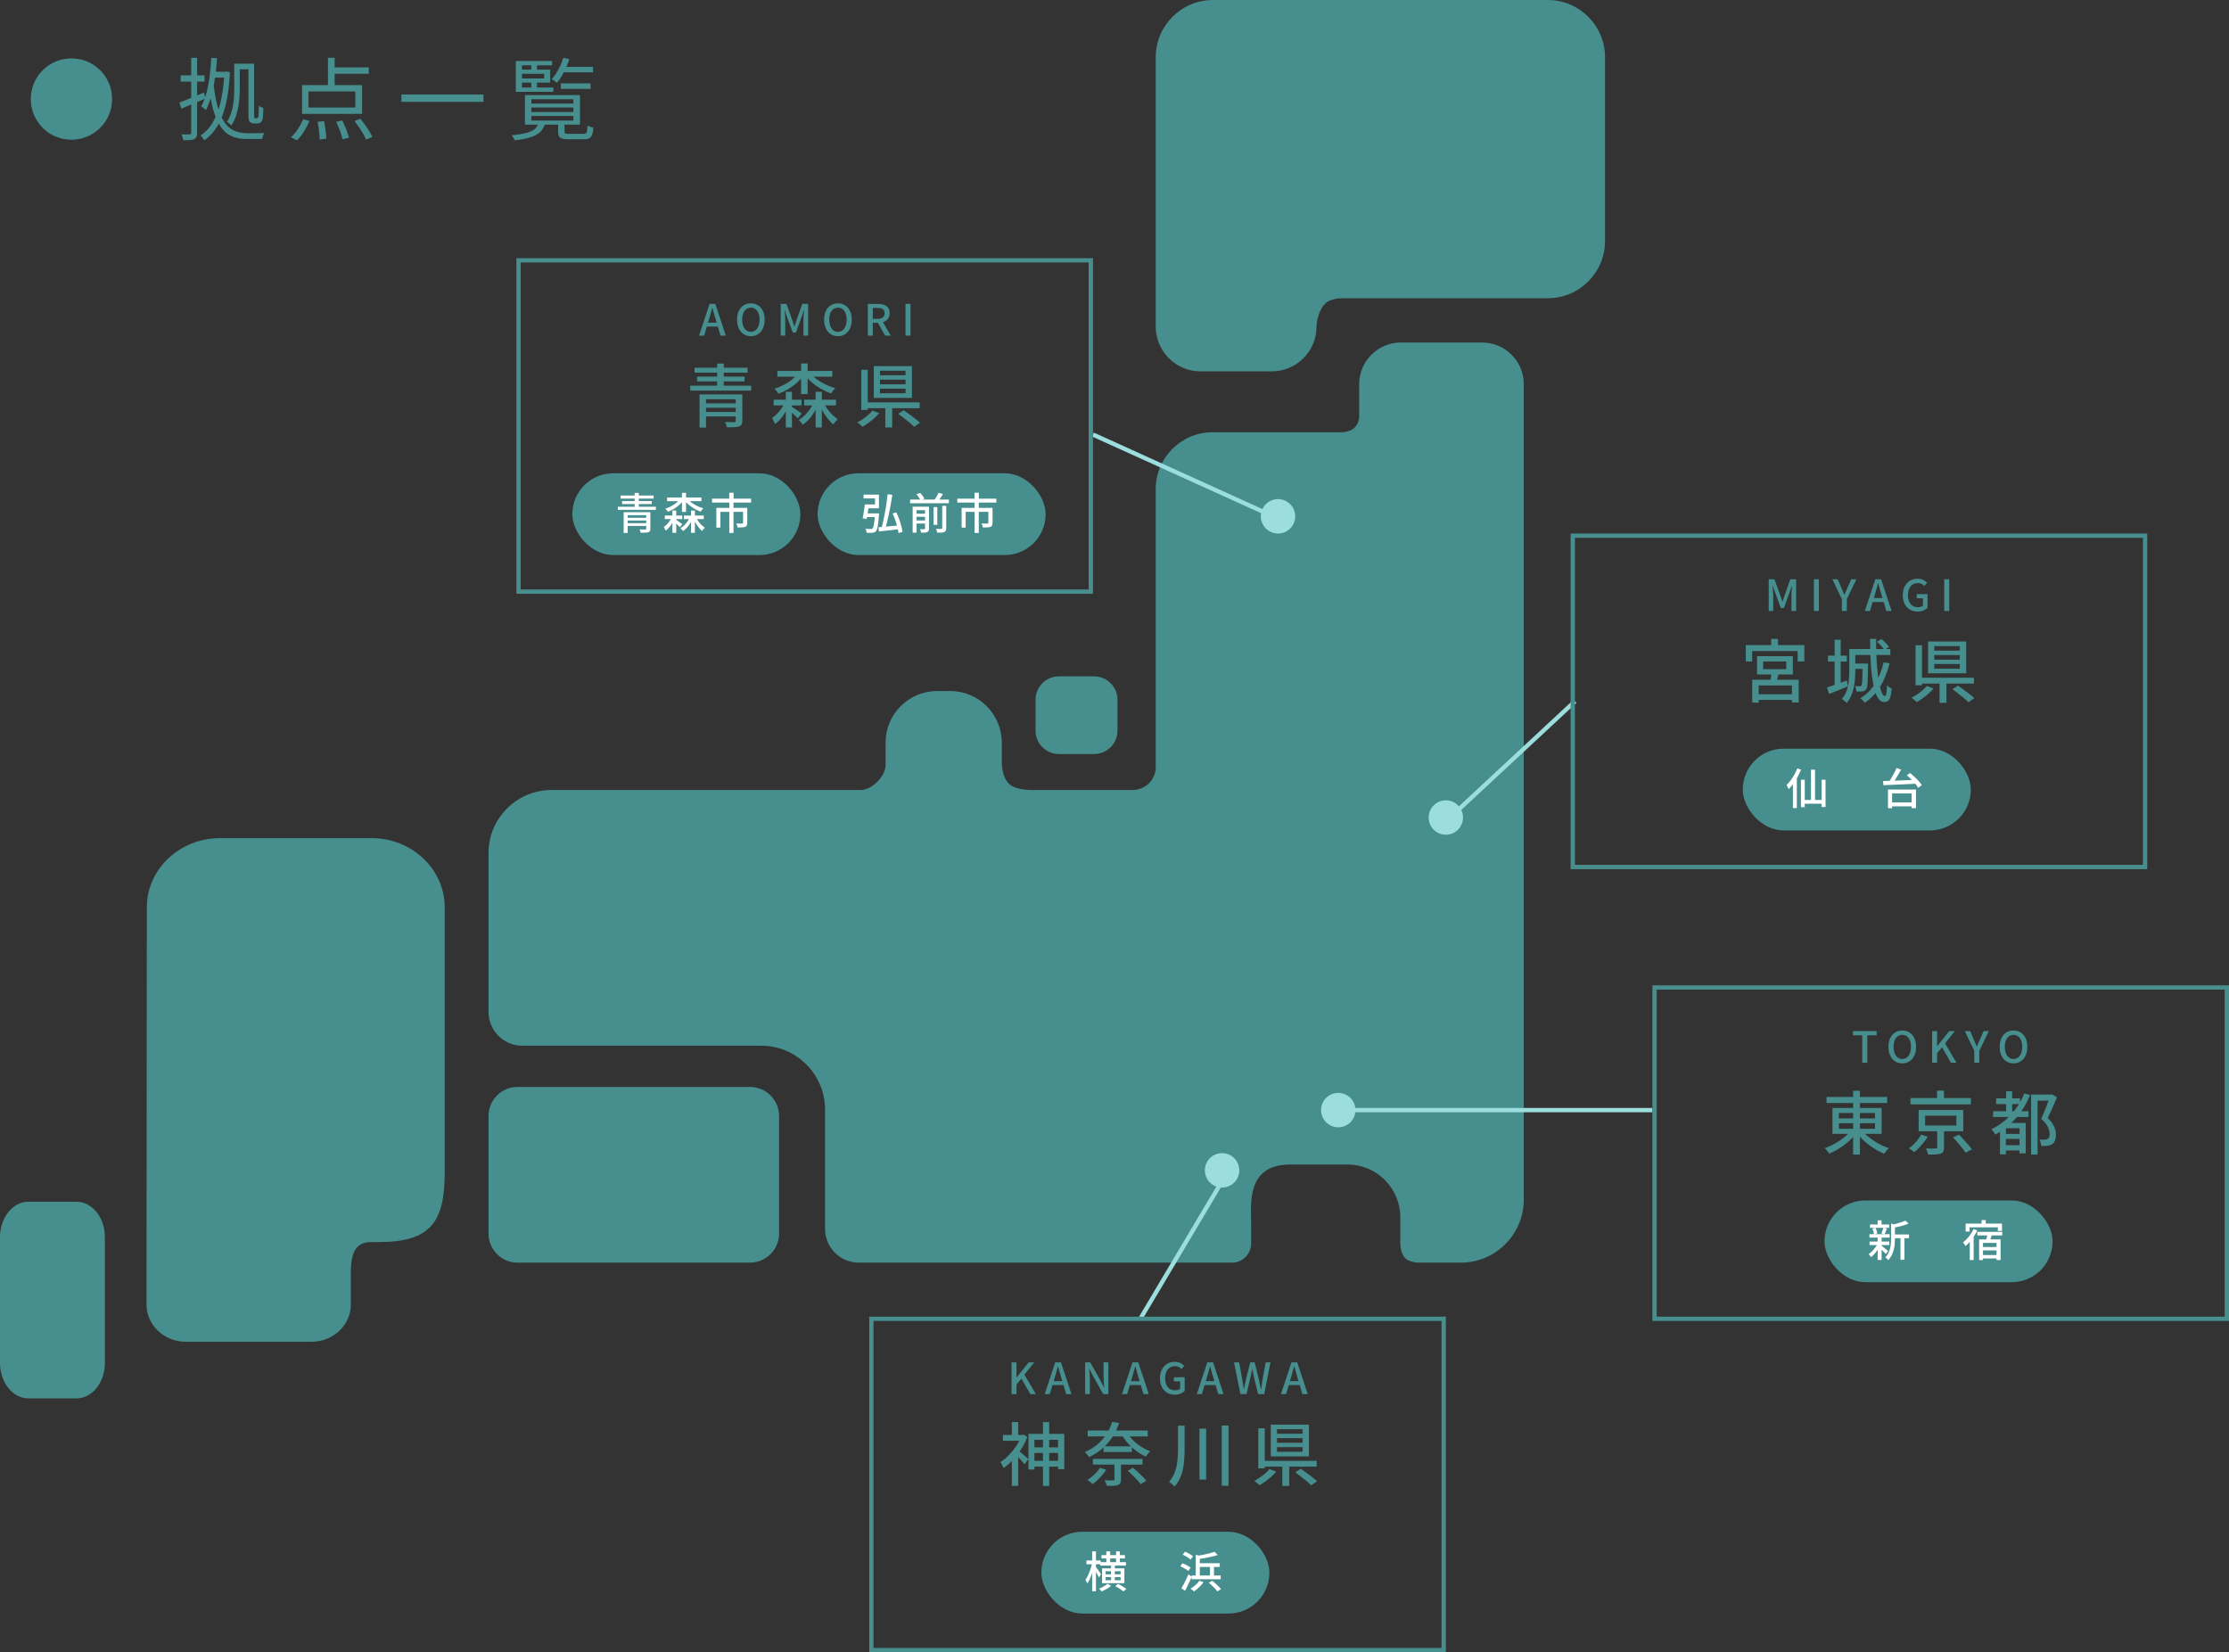 <svg width="518" height="384" viewBox="0 0 518 384" fill="none" xmlns="http://www.w3.org/2000/svg">
<rect x="0" y="0" width="518" height="384" fill="#333333" stroke="none"/>
<path d="M359.733 0H281.848C274.551 0 268.58 5.981 268.58 13.289V75.915C268.58 81.633 273.252 86.31 278.959 86.31H295.571C301.281 86.31 305.95 81.63 305.95 75.915C305.95 75.585 305.974 75.261 306.027 74.937C306.182 73.942 306.635 71.953 307.866 70.649C309.265 69.171 312.292 69.31 312.292 69.31H359.733C367.029 69.31 373 63.329 373 56.02V13.289C373 5.981 367.029 0 359.733 0Z" fill="#478E8E"/>
<path d="M17.784 279.29H6.594C2.968 279.29 0 282.99 0 287.511V316.782C0 321.303 2.968 325.003 6.594 325.003H17.782C21.408 325.003 24.376 321.303 24.376 316.782V287.511C24.376 282.99 21.408 279.29 17.782 279.29H17.784Z" fill="#478E8E"/>
<path d="M120.28 252.612H174.292C178.018 252.612 181.045 255.64 181.045 259.375V286.693C181.045 290.425 178.021 293.456 174.292 293.456H120.28C116.554 293.456 113.527 290.428 113.527 286.693V259.375C113.527 255.643 116.554 252.612 120.28 252.612Z" fill="#478E8E"/>
<path d="M344.466 79.606H325.518C320.208 79.606 315.862 83.956 315.862 89.277V96.609C315.862 96.609 315.971 98.213 314.807 99.379C313.643 100.544 311.498 100.459 311.498 100.459H281.742C274.501 100.459 268.577 106.393 268.577 113.645V178.181C268.577 178.181 268.797 180.253 267.011 182.042C265.227 183.829 262.761 183.608 262.761 183.608H240.587C240.587 183.608 236.164 183.844 234.474 182.154C232.65 180.326 232.805 176.862 232.805 176.862V172.58C232.805 165.992 227.425 160.603 220.848 160.603H217.754C211.177 160.603 205.797 165.992 205.797 172.58V177.819C205.797 177.819 205.911 179.661 203.884 181.692C201.853 183.726 200.002 183.608 200.002 183.608H128.138C120.101 183.608 113.527 190.192 113.527 198.242V235.164C113.527 239.511 117.045 243.034 121.385 243.034H176.942C185.076 243.034 191.732 249.701 191.732 257.848V285.583C191.732 289.93 195.25 293.453 199.59 293.453H286.308C288.765 293.453 290.755 291.458 290.755 289V284.453C290.755 279.932 289.517 270.646 299.82 270.646H313.185C319.914 270.646 325.421 276.161 325.421 282.902V288.75C325.421 288.75 325.351 291.208 326.503 292.364C327.655 293.521 329.838 293.45 329.838 293.45H339.503C347.54 293.45 354.114 286.866 354.114 278.816V89.274C354.114 83.956 349.771 79.603 344.458 79.603L344.466 79.606Z" fill="#478E8E"/>
<path d="M254.257 157.189H246.091C243.085 157.189 240.648 159.629 240.648 162.64V169.795C240.648 172.806 243.085 175.246 246.091 175.246H254.257C257.263 175.246 259.699 172.806 259.699 169.795V162.64C259.699 159.629 257.263 157.189 254.257 157.189Z" fill="#478E8E"/>
<path d="M86.398 194.796H51.064C41.746 194.796 34.123 202.022 34.123 210.855L34.044 303.205C34.044 307.952 38.143 311.837 43.154 311.837H72.419C77.43 311.837 81.529 307.952 81.529 303.205V295.843C81.529 289.736 83.524 288.665 86.583 288.665H88.079C100.083 288.665 103.345 283.955 103.345 272.606V210.852C103.345 202.019 95.722 194.793 86.404 194.793L86.398 194.796Z" fill="#478E8E"/>
<path d="M254 101L297 120.5M366 163L337.5 189.5M265 306.5L275.25 289.25L285.5 272" stroke="#9CDDDD"/>
<path d="M384 258L314 258" stroke="#9CDDDD"/>
<rect x="365.5" y="124.5" width="133" height="77" stroke="#478E8E"/>
<path d="M409.744 153.728V155.52H415.12V153.728H409.744ZM408.32 152.496H416.64V156.752H408.32V152.496ZM411.648 156.048L413.408 156.352C413.28 156.811 413.157 157.275 413.04 157.744C412.933 158.213 412.827 158.608 412.72 158.928L411.408 158.624C411.461 158.251 411.509 157.824 411.552 157.344C411.605 156.864 411.637 156.432 411.648 156.048ZM407.2 157.984H418V163.264H416.432V159.312H408.704V163.296H407.2V157.984ZM407.872 161.36H417.184V162.672H407.872V161.36ZM411.6 148.48H413.2V150.72H411.6V148.48ZM405.712 149.936H419.312V153.728H417.76V151.312H407.184V153.728H405.712V149.936ZM424.8 152.368H429.184V153.76H424.8V152.368ZM426.352 148.688H427.76V159.424H426.352V148.688ZM424.576 159.776C425.152 159.595 425.851 159.355 426.672 159.056C427.493 158.757 428.331 158.459 429.184 158.16L429.456 159.504C428.699 159.824 427.936 160.139 427.168 160.448C426.4 160.747 425.696 161.024 425.056 161.28L424.576 159.776ZM430.352 150.848H439.296V152.224H430.352V150.848ZM430.592 154.208H433.408V155.456H430.592V154.208ZM429.76 150.848H431.152V155.984C431.152 156.56 431.125 157.179 431.072 157.84C431.029 158.491 430.939 159.152 430.8 159.824C430.661 160.485 430.453 161.125 430.176 161.744C429.909 162.352 429.563 162.901 429.136 163.392C429.061 163.296 428.955 163.184 428.816 163.056C428.688 162.939 428.549 162.821 428.4 162.704C428.251 162.597 428.123 162.517 428.016 162.464C428.549 161.856 428.939 161.184 429.184 160.448C429.429 159.701 429.584 158.944 429.648 158.176C429.723 157.397 429.76 156.667 429.76 155.984V150.848ZM432.864 154.208H434.128C434.128 154.208 434.128 154.277 434.128 154.416C434.128 154.544 434.123 154.656 434.112 154.752C434.101 155.957 434.08 156.933 434.048 157.68C434.027 158.427 433.989 158.997 433.936 159.392C433.883 159.776 433.803 160.037 433.696 160.176C433.579 160.336 433.456 160.453 433.328 160.528C433.2 160.592 433.04 160.64 432.848 160.672C432.688 160.693 432.48 160.709 432.224 160.72C431.968 160.72 431.701 160.715 431.424 160.704C431.413 160.501 431.376 160.283 431.312 160.048C431.259 159.803 431.184 159.6 431.088 159.44C431.333 159.461 431.552 159.477 431.744 159.488C431.947 159.488 432.096 159.488 432.192 159.488C432.373 159.488 432.507 159.429 432.592 159.312C432.645 159.227 432.688 159.024 432.72 158.704C432.763 158.373 432.795 157.867 432.816 157.184C432.837 156.501 432.853 155.584 432.864 154.432V154.208ZM434.576 148.48H436.016C435.995 149.653 436 150.8 436.032 151.92C436.075 153.029 436.139 154.08 436.224 155.072C436.309 156.053 436.411 156.955 436.528 157.776C436.656 158.587 436.795 159.291 436.944 159.888C437.104 160.485 437.275 160.949 437.456 161.28C437.648 161.6 437.84 161.76 438.032 161.76C438.181 161.76 438.293 161.557 438.368 161.152C438.443 160.747 438.491 160.101 438.512 159.216C438.651 159.376 438.821 159.531 439.024 159.68C439.237 159.829 439.429 159.941 439.6 160.016C439.547 160.827 439.451 161.461 439.312 161.92C439.184 162.379 439.003 162.699 438.768 162.88C438.533 163.072 438.229 163.168 437.856 163.168C437.429 163.168 437.051 162.981 436.72 162.608C436.389 162.235 436.101 161.712 435.856 161.04C435.621 160.357 435.424 159.557 435.264 158.64C435.104 157.723 434.971 156.715 434.864 155.616C434.768 154.517 434.699 153.365 434.656 152.16C434.613 150.955 434.587 149.728 434.576 148.48ZM436.192 149.152L437.232 148.512C437.552 148.779 437.883 149.088 438.224 149.44C438.565 149.781 438.821 150.085 438.992 150.352L437.888 151.056C437.739 150.779 437.499 150.464 437.168 150.112C436.837 149.749 436.512 149.429 436.192 149.152ZM437.744 153.936L439.12 154.176C438.608 156.245 437.877 158.048 436.928 159.584C435.989 161.109 434.805 162.357 433.376 163.328C433.301 163.232 433.2 163.12 433.072 162.992C432.944 162.864 432.811 162.731 432.672 162.592C432.544 162.464 432.421 162.363 432.304 162.288C433.723 161.445 434.875 160.315 435.76 158.896C436.645 157.467 437.307 155.813 437.744 153.936ZM449.504 152.24V153.312H455.44V152.24H449.504ZM449.504 154.32V155.408H455.44V154.32H449.504ZM449.504 150.16V151.216H455.44V150.16H449.504ZM448.064 149.088H456.928V156.48H448.064V149.088ZM453.744 160.176L455.024 159.344C455.44 159.632 455.883 159.952 456.352 160.304C456.832 160.645 457.291 160.987 457.728 161.328C458.165 161.669 458.528 161.979 458.816 162.256L457.44 163.2C457.184 162.933 456.843 162.619 456.416 162.256C456 161.904 455.552 161.547 455.072 161.184C454.603 160.811 454.16 160.475 453.744 160.176ZM450.736 158.096H452.336V163.344H450.736V158.096ZM446.032 157.52H458.72V158.864H446.032V157.52ZM445.152 149.952H446.656V159.264H445.152V149.952ZM447.744 159.424L449.328 160.016C448.997 160.411 448.613 160.805 448.176 161.2C447.739 161.584 447.285 161.947 446.816 162.288C446.347 162.629 445.888 162.928 445.44 163.184C445.344 163.077 445.221 162.96 445.072 162.832C444.933 162.715 444.784 162.592 444.624 162.464C444.475 162.347 444.341 162.251 444.224 162.176C444.661 161.941 445.104 161.675 445.552 161.376C446 161.067 446.416 160.747 446.8 160.416C447.195 160.075 447.509 159.744 447.744 159.424Z" fill="#478E8E"/>
<path d="M411.034 142V134.63H412.374L413.714 138.36C413.801 138.6 413.884 138.847 413.964 139.1C414.044 139.347 414.124 139.593 414.204 139.84H414.254C414.341 139.593 414.421 139.347 414.494 139.1C414.574 138.847 414.654 138.6 414.734 138.36L416.054 134.63H417.404V142H416.324V138.36C416.324 138.14 416.331 137.897 416.344 137.63C416.364 137.363 416.384 137.093 416.404 136.82C416.431 136.547 416.458 136.3 416.484 136.08H416.434L415.844 137.78L414.564 141.29H413.844L412.554 137.78L411.964 136.08H411.924C411.951 136.3 411.974 136.547 411.994 136.82C412.021 137.093 412.041 137.363 412.054 137.63C412.074 137.897 412.084 138.14 412.084 138.36V142H411.034ZM421.535 142V134.63H422.695V142H421.535ZM428.031 142V139.22L425.821 134.63H427.061L427.911 136.59C428.025 136.863 428.135 137.133 428.241 137.4C428.355 137.66 428.475 137.93 428.601 138.21H428.641C428.761 137.93 428.878 137.66 428.991 137.4C429.111 137.133 429.228 136.863 429.341 136.59L430.201 134.63H431.411L429.191 139.22V142H428.031ZM433.373 142L435.813 134.63H437.153L439.593 142H438.363L437.173 138C437.053 137.6 436.937 137.197 436.823 136.79C436.71 136.377 436.597 135.963 436.483 135.55H436.443C436.337 135.97 436.223 136.383 436.103 136.79C435.99 137.197 435.873 137.6 435.753 138L434.563 142H433.373ZM434.753 139.91V138.99H438.193V139.91H434.753ZM445.618 142.14C444.965 142.14 444.378 141.99 443.858 141.69C443.345 141.39 442.938 140.957 442.638 140.39C442.345 139.823 442.198 139.137 442.198 138.33C442.198 137.73 442.285 137.193 442.458 136.72C442.638 136.247 442.881 135.847 443.188 135.52C443.501 135.187 443.865 134.933 444.278 134.76C444.698 134.587 445.155 134.5 445.648 134.5C446.168 134.5 446.605 134.597 446.958 134.79C447.318 134.983 447.608 135.197 447.828 135.43L447.208 136.17C447.021 135.99 446.808 135.837 446.568 135.71C446.328 135.577 446.031 135.51 445.678 135.51C445.225 135.51 444.825 135.623 444.478 135.85C444.138 136.077 443.871 136.397 443.678 136.81C443.491 137.223 443.398 137.72 443.398 138.3C443.398 138.88 443.488 139.383 443.668 139.81C443.848 140.23 444.111 140.553 444.458 140.78C444.805 141.007 445.231 141.12 445.738 141.12C445.965 141.12 446.178 141.09 446.378 141.03C446.585 140.963 446.751 140.873 446.878 140.76V139.04H445.428V138.08H447.938V141.27C447.691 141.517 447.368 141.723 446.968 141.89C446.568 142.057 446.118 142.14 445.618 142.14ZM451.82 142V134.63H452.98V142H451.82Z" fill="#478E8E"/>
<rect x="405" y="174" width="53" height="19" rx="9.5" fill="#478E8E"/>
<path d="M420.86 178.88H421.8V186.53H420.86V178.88ZM418.52 181.22H419.41V187.6H418.52V181.22ZM423.32 181.22H424.24V187.56H423.32V181.22ZM419.01 185.91H423.81V186.8H419.01V185.91ZM417.67 178.58L418.55 178.87C418.323 179.43 418.057 179.99 417.75 180.55C417.45 181.103 417.123 181.627 416.77 182.12C416.417 182.607 416.05 183.037 415.67 183.41C415.643 183.33 415.6 183.23 415.54 183.11C415.48 182.99 415.417 182.87 415.35 182.75C415.283 182.63 415.22 182.53 415.16 182.45C415.493 182.137 415.813 181.777 416.12 181.37C416.433 180.957 416.723 180.513 416.99 180.04C417.257 179.56 417.483 179.073 417.67 178.58ZM416.66 181.24L417.56 180.35L417.57 180.36V187.81H416.66V181.24ZM439.18 186.5H444.75V187.41H439.18V186.5ZM438.75 183.5H445.26V187.82H444.25V184.4H439.71V187.84H438.75V183.5ZM440.73 178.5L441.8 178.86C441.593 179.26 441.363 179.67 441.11 180.09C440.863 180.51 440.617 180.91 440.37 181.29C440.123 181.67 439.887 182.007 439.66 182.3L438.82 181.95C439.04 181.65 439.267 181.303 439.5 180.91C439.74 180.51 439.967 180.1 440.18 179.68C440.4 179.26 440.583 178.867 440.73 178.5ZM443.14 180.19L443.88 179.64C444.22 179.913 444.563 180.217 444.91 180.55C445.263 180.877 445.59 181.207 445.89 181.54C446.19 181.873 446.427 182.183 446.6 182.47L445.78 183.1C445.62 182.82 445.397 182.51 445.11 182.17C444.823 181.823 444.507 181.48 444.16 181.14C443.82 180.793 443.48 180.477 443.14 180.19ZM437.61 181.52C438.103 181.507 438.657 181.49 439.27 181.47C439.883 181.45 440.533 181.427 441.22 181.4C441.913 181.373 442.617 181.347 443.33 181.32C444.05 181.287 444.76 181.253 445.46 181.22L445.42 182.13C444.72 182.17 444.013 182.207 443.3 182.24C442.593 182.273 441.9 182.307 441.22 182.34C440.547 182.367 439.907 182.393 439.3 182.42C438.7 182.44 438.16 182.46 437.68 182.48L437.61 181.52Z" fill="white"/>
<rect x="384.5" y="229.5" width="133" height="77" stroke="#478E8E"/>
<path d="M424.472 254.936H438.568V256.344H424.472V254.936ZM430.648 253.496H432.232V268.344H430.648V253.496ZM430.232 262.648L431.512 263.192C431.139 263.715 430.707 264.221 430.216 264.712C429.725 265.192 429.197 265.645 428.632 266.072C428.067 266.499 427.485 266.883 426.888 267.224C426.291 267.576 425.693 267.875 425.096 268.12C425.021 267.992 424.92 267.848 424.792 267.688C424.675 267.539 424.547 267.384 424.408 267.224C424.28 267.075 424.163 266.952 424.056 266.856C424.632 266.653 425.213 266.403 425.8 266.104C426.397 265.805 426.973 265.469 427.528 265.096C428.083 264.723 428.589 264.328 429.048 263.912C429.507 263.496 429.901 263.075 430.232 262.648ZM432.68 262.696C433.021 263.123 433.427 263.539 433.896 263.944C434.376 264.349 434.893 264.739 435.448 265.112C436.003 265.485 436.579 265.821 437.176 266.12C437.773 266.408 438.371 266.648 438.968 266.84C438.851 266.947 438.723 267.075 438.584 267.224C438.445 267.384 438.312 267.544 438.184 267.704C438.067 267.864 437.965 268.013 437.88 268.152C437.293 267.907 436.696 267.608 436.088 267.256C435.491 266.915 434.904 266.531 434.328 266.104C433.763 265.667 433.235 265.208 432.744 264.728C432.264 264.237 431.832 263.741 431.448 263.24L432.68 262.696ZM427.336 261.048V262.344H435.736V261.048H427.336ZM427.336 258.664V259.944H435.736V258.664H427.336ZM425.848 257.512H437.272V263.512H425.848V257.512ZM443.976 255.208H458.024V256.664H443.976V255.208ZM450.152 253.48H451.768V255.944H450.152V253.48ZM447.384 259.288V261.576H454.648V259.288H447.384ZM445.88 257.976H456.248V262.904H445.88V257.976ZM453.864 264.36L455.24 263.688C455.592 264.04 455.955 264.424 456.328 264.84C456.712 265.245 457.075 265.651 457.416 266.056C457.757 266.451 458.035 266.808 458.248 267.128L456.76 267.896C456.579 267.576 456.323 267.213 455.992 266.808C455.672 266.392 455.325 265.971 454.952 265.544C454.579 265.107 454.216 264.712 453.864 264.36ZM450.184 262.344H451.768V266.68C451.768 267.085 451.715 267.4 451.608 267.624C451.501 267.848 451.288 268.013 450.968 268.12C450.659 268.227 450.264 268.291 449.784 268.312C449.315 268.333 448.739 268.344 448.056 268.344C448.024 268.131 447.96 267.891 447.864 267.624C447.768 267.357 447.667 267.117 447.56 266.904C447.891 266.915 448.211 266.925 448.52 266.936C448.829 266.936 449.101 266.936 449.336 266.936C449.571 266.925 449.731 266.92 449.816 266.92C449.965 266.92 450.061 266.904 450.104 266.872C450.157 266.829 450.184 266.755 450.184 266.648V262.344ZM446.456 263.688L447.992 264.184C447.736 264.6 447.432 265.032 447.08 265.48C446.739 265.917 446.376 266.333 445.992 266.728C445.608 267.112 445.224 267.459 444.84 267.768C444.68 267.619 444.477 267.459 444.232 267.288C443.997 267.117 443.789 266.979 443.608 266.872C443.992 266.605 444.365 266.296 444.728 265.944C445.091 265.581 445.421 265.203 445.72 264.808C446.019 264.413 446.264 264.04 446.456 263.688ZM463.88 255.272H469.448V256.6H463.88V255.272ZM465.672 266.152H469.96V267.384H465.672V266.152ZM465.672 263.528H469.992V264.696H465.672V263.528ZM463.176 258.264H471.4V259.592H463.176V258.264ZM466.2 253.624H467.608V259.112H466.2V253.624ZM470.424 254.12L471.784 254.504C470.931 256.552 469.816 258.355 468.44 259.912C467.064 261.459 465.48 262.717 463.688 263.688C463.645 263.581 463.565 263.448 463.448 263.288C463.341 263.128 463.229 262.973 463.112 262.824C462.995 262.664 462.888 262.536 462.792 262.44C464.531 261.597 466.051 260.467 467.352 259.048C468.653 257.629 469.677 255.987 470.424 254.12ZM466.152 260.984H469.928V262.216H466.152V268.28H464.776V261.864L465.608 260.984H466.152ZM469.32 260.984H470.76V268.056H469.32V260.984ZM472.008 254.392H476.76V255.816H473.512V268.344H472.008V254.392ZM476.408 254.392H476.696L476.92 254.344L478.024 255.032C477.715 255.789 477.368 256.6 476.984 257.464C476.6 258.317 476.227 259.107 475.864 259.832C476.387 260.323 476.781 260.792 477.048 261.24C477.325 261.677 477.517 262.099 477.624 262.504C477.731 262.909 477.784 263.299 477.784 263.672C477.784 264.205 477.715 264.664 477.576 265.048C477.448 265.421 477.229 265.709 476.92 265.912C476.632 266.104 476.264 266.232 475.816 266.296C475.624 266.317 475.395 266.328 475.128 266.328C474.872 266.328 474.616 266.323 474.36 266.312C474.349 266.109 474.307 265.864 474.232 265.576C474.168 265.288 474.072 265.043 473.944 264.84C474.189 264.861 474.413 264.877 474.616 264.888C474.819 264.888 475 264.883 475.16 264.872C475.299 264.872 475.427 264.856 475.544 264.824C475.672 264.792 475.779 264.749 475.864 264.696C476.035 264.6 476.152 264.451 476.216 264.248C476.291 264.045 476.323 263.8 476.312 263.512C476.312 263.032 476.173 262.499 475.896 261.912C475.629 261.325 475.117 260.701 474.36 260.04C474.541 259.635 474.728 259.197 474.92 258.728C475.123 258.259 475.315 257.789 475.496 257.32C475.677 256.851 475.843 256.408 475.992 255.992C476.152 255.565 476.291 255.203 476.408 254.904V254.392Z" fill="#478E8E"/>
<path d="M432.771 247V240.61H430.621V239.63H436.111V240.61H433.951V247H432.771ZM442.072 247.14C441.445 247.14 440.889 246.983 440.402 246.67C439.922 246.357 439.545 245.913 439.272 245.34C438.999 244.76 438.862 244.077 438.862 243.29C438.862 242.497 438.999 241.82 439.272 241.26C439.545 240.693 439.922 240.26 440.402 239.96C440.889 239.653 441.445 239.5 442.072 239.5C442.705 239.5 443.262 239.653 443.742 239.96C444.222 240.26 444.599 240.693 444.872 241.26C445.145 241.82 445.282 242.497 445.282 243.29C445.282 244.077 445.145 244.76 444.872 245.34C444.599 245.913 444.222 246.357 443.742 246.67C443.262 246.983 442.705 247.14 442.072 247.14ZM442.072 246.12C442.479 246.12 442.832 246.003 443.132 245.77C443.439 245.537 443.675 245.21 443.842 244.79C444.009 244.363 444.092 243.863 444.092 243.29C444.092 242.717 444.009 242.223 443.842 241.81C443.675 241.39 443.439 241.07 443.132 240.85C442.832 240.623 442.479 240.51 442.072 240.51C441.665 240.51 441.309 240.623 441.002 240.85C440.702 241.07 440.469 241.39 440.302 241.81C440.142 242.223 440.062 242.717 440.062 243.29C440.062 243.863 440.142 244.363 440.302 244.79C440.469 245.21 440.702 245.537 441.002 245.77C441.309 246.003 441.665 246.12 442.072 246.12ZM449.011 247V239.63H450.171V243.12H450.201L452.991 239.63H454.301L452.011 242.48L454.671 247H453.381L451.311 243.4L450.171 244.78V247H449.011ZM458.808 247V244.22L456.598 239.63H457.838L458.688 241.59C458.801 241.863 458.911 242.133 459.018 242.4C459.131 242.66 459.251 242.93 459.378 243.21H459.418C459.538 242.93 459.654 242.66 459.768 242.4C459.888 242.133 460.004 241.863 460.118 241.59L460.978 239.63H462.188L459.968 244.22V247H458.808ZM467.92 247.14C467.293 247.14 466.737 246.983 466.25 246.67C465.77 246.357 465.393 245.913 465.12 245.34C464.847 244.76 464.71 244.077 464.71 243.29C464.71 242.497 464.847 241.82 465.12 241.26C465.393 240.693 465.77 240.26 466.25 239.96C466.737 239.653 467.293 239.5 467.92 239.5C468.553 239.5 469.11 239.653 469.59 239.96C470.07 240.26 470.447 240.693 470.72 241.26C470.993 241.82 471.13 242.497 471.13 243.29C471.13 244.077 470.993 244.76 470.72 245.34C470.447 245.913 470.07 246.357 469.59 246.67C469.11 246.983 468.553 247.14 467.92 247.14ZM467.92 246.12C468.327 246.12 468.68 246.003 468.98 245.77C469.287 245.537 469.523 245.21 469.69 244.79C469.857 244.363 469.94 243.863 469.94 243.29C469.94 242.717 469.857 242.223 469.69 241.81C469.523 241.39 469.287 241.07 468.98 240.85C468.68 240.623 468.327 240.51 467.92 240.51C467.513 240.51 467.157 240.623 466.85 240.85C466.55 241.07 466.317 241.39 466.15 241.81C465.99 242.223 465.91 242.717 465.91 243.29C465.91 243.863 465.99 244.363 466.15 244.79C466.317 245.21 466.55 245.537 466.85 245.77C467.157 246.003 467.513 246.12 467.92 246.12Z" fill="#478E8E"/>
<rect x="424" y="279" width="53" height="19" rx="9.5" fill="#478E8E"/>
<path d="M439.91 286.9H443.64V287.78H439.91V286.9ZM434.58 284.58H439.03V285.36H434.58V284.58ZM434.47 288.55H439.05V289.36H434.47V288.55ZM434.44 286.84H439.14V287.63H434.44V286.84ZM441.66 287.28H442.58V292.79H441.66V287.28ZM436.35 283.62H437.27V284.95H436.35V283.62ZM436.35 287.54H437.27V292.83H436.35V287.54ZM439.47 284.36L440.6 284.69C440.587 284.77 440.51 284.823 440.37 284.85V287.87C440.37 288.25 440.35 288.657 440.31 289.09C440.277 289.517 440.207 289.957 440.1 290.41C439.993 290.857 439.833 291.293 439.62 291.72C439.413 292.14 439.14 292.527 438.8 292.88C438.76 292.807 438.7 292.727 438.62 292.64C438.54 292.553 438.453 292.47 438.36 292.39C438.273 292.317 438.193 292.263 438.12 292.23C438.427 291.917 438.67 291.58 438.85 291.22C439.03 290.86 439.163 290.487 439.25 290.1C439.343 289.713 439.403 289.333 439.43 288.96C439.457 288.58 439.47 288.213 439.47 287.86V284.36ZM442.78 283.67L443.54 284.36C443.22 284.507 442.857 284.643 442.45 284.77C442.05 284.89 441.64 285 441.22 285.1C440.8 285.193 440.393 285.277 440 285.35C439.98 285.25 439.94 285.13 439.88 284.99C439.82 284.843 439.76 284.723 439.7 284.63C440.073 284.55 440.45 284.46 440.83 284.36C441.217 284.253 441.58 284.143 441.92 284.03C442.26 283.91 442.547 283.79 442.78 283.67ZM437.2 289.49C437.273 289.537 437.383 289.62 437.53 289.74C437.683 289.853 437.843 289.977 438.01 290.11C438.183 290.243 438.34 290.37 438.48 290.49C438.627 290.603 438.73 290.687 438.79 290.74L438.24 291.43C438.16 291.337 438.053 291.22 437.92 291.08C437.787 290.94 437.64 290.797 437.48 290.65C437.327 290.497 437.177 290.357 437.03 290.23C436.89 290.097 436.773 289.99 436.68 289.91L437.2 289.49ZM435.13 285.53L435.87 285.36C435.97 285.567 436.057 285.793 436.13 286.04C436.203 286.287 436.25 286.497 436.27 286.67L435.49 286.89C435.477 286.703 435.437 286.483 435.37 286.23C435.303 285.977 435.223 285.743 435.13 285.53ZM437.67 285.34L438.51 285.52C438.417 285.76 438.323 286 438.23 286.24C438.137 286.473 438.05 286.677 437.97 286.85L437.21 286.68C437.263 286.553 437.317 286.413 437.37 286.26C437.43 286.1 437.487 285.94 437.54 285.78C437.593 285.62 437.637 285.473 437.67 285.34ZM436.36 289L437.03 289.25C436.87 289.617 436.67 289.983 436.43 290.35C436.19 290.717 435.933 291.057 435.66 291.37C435.387 291.683 435.117 291.947 434.85 292.16C434.783 292.053 434.687 291.933 434.56 291.8C434.44 291.667 434.33 291.56 434.23 291.48C434.497 291.307 434.763 291.087 435.03 290.82C435.303 290.553 435.553 290.263 435.78 289.95C436.013 289.63 436.207 289.313 436.36 289ZM460.5 283.56H461.48V284.9H460.5V283.56ZM456.79 284.38H465.25V286.09H464.28V285.24H457.71V286.22H456.79V284.38ZM459.51 286.3H465.31V287.13H459.51V286.3ZM460.36 289.82H464.43V290.6H460.36V289.82ZM460.36 291.68H464.43V292.49H460.36V291.68ZM459.93 288.05H464.92V292.84H463.98V288.86H460.83V292.86H459.93V288.05ZM461.88 286.7L462.93 286.94C462.823 287.253 462.713 287.57 462.6 287.89C462.493 288.203 462.397 288.473 462.31 288.7L461.48 288.47C461.527 288.31 461.577 288.127 461.63 287.92C461.683 287.707 461.73 287.493 461.77 287.28C461.817 287.067 461.853 286.873 461.88 286.7ZM458.63 285.65L459.51 285.94C459.297 286.407 459.04 286.867 458.74 287.32C458.447 287.767 458.13 288.187 457.79 288.58C457.457 288.967 457.113 289.307 456.76 289.6C456.727 289.533 456.677 289.447 456.61 289.34C456.543 289.227 456.47 289.117 456.39 289.01C456.317 288.897 456.25 288.807 456.19 288.74C456.517 288.493 456.83 288.207 457.13 287.88C457.437 287.553 457.717 287.2 457.97 286.82C458.23 286.44 458.45 286.05 458.63 285.65ZM457.76 287.59L458.6 286.76L458.66 286.79V292.84H457.76V287.59Z" fill="white"/>
<rect x="202.5" y="306.5" width="133" height="77" stroke="#478E8E"/>
<path d="M239.756 336.384H246.62V337.68H239.756V336.384ZM239.74 339.504H246.844V340.864H239.74V339.504ZM242.38 330.512H243.82V345.344H242.38V330.512ZM239.004 333.248H247.324V341.456H245.884V334.624H240.396V341.536H239.004V333.248ZM233.068 333.488H237.884V334.848H233.068V333.488ZM235.148 330.496H236.62V334.144H235.148V330.496ZM236.764 337.152C236.871 337.237 237.025 337.371 237.228 337.552C237.441 337.723 237.665 337.915 237.9 338.128C238.145 338.341 238.364 338.539 238.556 338.72C238.759 338.891 238.903 339.019 238.988 339.104L238.092 340.32C237.975 340.171 237.82 339.984 237.628 339.76C237.436 339.536 237.233 339.307 237.02 339.072C236.807 338.837 236.599 338.619 236.396 338.416C236.204 338.203 236.039 338.032 235.9 337.904L236.764 337.152ZM237.324 333.488H237.628L237.9 333.424L238.732 333.968C238.369 334.96 237.889 335.915 237.292 336.832C236.705 337.749 236.06 338.581 235.356 339.328C234.652 340.075 233.937 340.699 233.212 341.2C233.169 341.061 233.1 340.901 233.004 340.72C232.919 340.539 232.828 340.363 232.732 340.192C232.647 340.021 232.561 339.893 232.476 339.808C233.148 339.381 233.799 338.848 234.428 338.208C235.057 337.568 235.628 336.869 236.14 336.112C236.663 335.344 237.057 334.565 237.324 333.776V333.488ZM235.148 338.576L236.62 336.784V345.328H235.148V338.576ZM252.764 332.48H266.732V333.84H252.764V332.48ZM253.996 339.056H265.516V340.384H253.996V339.056ZM256.444 336.144H263.036V337.456H256.444V336.144ZM262.012 333.088C262.364 333.675 262.817 334.24 263.372 334.784C263.927 335.328 264.545 335.819 265.228 336.256C265.911 336.683 266.604 337.029 267.308 337.296C267.201 337.392 267.079 337.515 266.94 337.664C266.812 337.803 266.689 337.952 266.572 338.112C266.455 338.261 266.359 338.4 266.284 338.528C265.559 338.208 264.849 337.797 264.156 337.296C263.463 336.784 262.823 336.208 262.236 335.568C261.66 334.928 261.164 334.256 260.748 333.552L262.012 333.088ZM258.988 339.824H260.508V343.84C260.508 344.203 260.455 344.48 260.348 344.672C260.252 344.875 260.06 345.029 259.772 345.136C259.495 345.243 259.148 345.301 258.732 345.312C258.327 345.333 257.825 345.344 257.228 345.344C257.185 345.152 257.111 344.928 257.004 344.672C256.897 344.427 256.791 344.213 256.684 344.032C256.972 344.043 257.249 344.053 257.516 344.064C257.793 344.075 258.033 344.075 258.236 344.064C258.449 344.064 258.593 344.064 258.668 344.064C258.796 344.053 258.881 344.032 258.924 344C258.967 343.968 258.988 343.899 258.988 343.792V339.824ZM255.612 341.136L257.052 341.584C256.668 342.213 256.188 342.827 255.612 343.424C255.047 344.011 254.481 344.507 253.916 344.912C253.831 344.827 253.713 344.72 253.564 344.592C253.415 344.475 253.265 344.357 253.116 344.24C252.967 344.123 252.828 344.032 252.7 343.968C253.265 343.616 253.809 343.189 254.332 342.688C254.855 342.187 255.281 341.669 255.612 341.136ZM262.076 341.824L263.292 341.12C263.655 341.419 264.033 341.749 264.428 342.112C264.823 342.475 265.196 342.832 265.548 343.184C265.9 343.536 266.183 343.856 266.396 344.144L265.084 344.944C264.892 344.656 264.625 344.331 264.284 343.968C263.943 343.605 263.58 343.237 263.196 342.864C262.812 342.48 262.439 342.133 262.076 341.824ZM258.428 330.48L260.076 330.704C259.745 331.728 259.281 332.731 258.684 333.712C258.087 334.683 257.329 335.595 256.412 336.448C255.495 337.291 254.391 338.027 253.1 338.656C253.036 338.528 252.94 338.389 252.812 338.24C252.695 338.091 252.567 337.947 252.428 337.808C252.3 337.669 252.177 337.563 252.06 337.488C253.308 336.944 254.359 336.293 255.212 335.536C256.065 334.768 256.753 333.952 257.276 333.088C257.809 332.224 258.193 331.355 258.428 330.48ZM273.756 331.344H275.292V336.832C275.292 337.6 275.265 338.373 275.212 339.152C275.169 339.92 275.068 340.677 274.908 341.424C274.759 342.16 274.529 342.869 274.22 343.552C273.911 344.235 273.489 344.88 272.956 345.488C272.86 345.371 272.732 345.243 272.572 345.104C272.423 344.965 272.268 344.832 272.108 344.704C271.948 344.576 271.804 344.475 271.676 344.4C272.295 343.685 272.748 342.917 273.036 342.096C273.335 341.264 273.527 340.405 273.612 339.52C273.708 338.624 273.756 337.723 273.756 336.816V331.344ZM278.748 332.016H280.3V343.872H278.748V332.016ZM283.916 331.296H285.5V345.312H283.916V331.296ZM296.764 334.24V335.312H302.7V334.24H296.764ZM296.764 336.32V337.408H302.7V336.32H296.764ZM296.764 332.16V333.216H302.7V332.16H296.764ZM295.324 331.088H304.188V338.48H295.324V331.088ZM301.004 342.176L302.284 341.344C302.7 341.632 303.143 341.952 303.612 342.304C304.092 342.645 304.551 342.987 304.988 343.328C305.425 343.669 305.788 343.979 306.076 344.256L304.7 345.2C304.444 344.933 304.103 344.619 303.676 344.256C303.26 343.904 302.812 343.547 302.332 343.184C301.863 342.811 301.42 342.475 301.004 342.176ZM297.996 340.096H299.596V345.344H297.996V340.096ZM293.292 339.52H305.98V340.864H293.292V339.52ZM292.412 331.952H293.916V341.264H292.412V331.952ZM295.004 341.424L296.588 342.016C296.257 342.411 295.873 342.805 295.436 343.2C294.999 343.584 294.545 343.947 294.076 344.288C293.607 344.629 293.148 344.928 292.7 345.184C292.604 345.077 292.481 344.96 292.332 344.832C292.193 344.715 292.044 344.592 291.884 344.464C291.735 344.347 291.601 344.251 291.484 344.176C291.921 343.941 292.364 343.675 292.812 343.376C293.26 343.067 293.676 342.747 294.06 342.416C294.455 342.075 294.769 341.744 295.004 341.424Z" fill="#478E8E"/>
<path d="M235.068 324V316.63H236.228V320.12H236.258L239.048 316.63H240.358L238.068 319.48L240.728 324H239.438L237.368 320.4L236.228 321.78V324H235.068ZM242.782 324L245.222 316.63H246.562L249.002 324H247.772L246.582 320C246.462 319.6 246.346 319.197 246.232 318.79C246.119 318.377 246.006 317.963 245.892 317.55H245.852C245.746 317.97 245.632 318.383 245.512 318.79C245.399 319.197 245.282 319.6 245.162 320L243.972 324H242.782ZM244.162 321.91V320.99H247.602V321.91H244.162ZM252.173 324V316.63H253.363L255.803 320.96L256.573 322.51H256.623C256.59 322.137 256.553 321.737 256.513 321.31C256.48 320.883 256.463 320.47 256.463 320.07V316.63H257.573V324H256.383L253.943 319.66L253.173 318.12H253.133C253.16 318.5 253.19 318.897 253.223 319.31C253.256 319.723 253.273 320.133 253.273 320.54V324H252.173ZM260.747 324L263.187 316.63H264.527L266.967 324H265.737L264.547 320C264.427 319.6 264.31 319.197 264.197 318.79C264.083 318.377 263.97 317.963 263.857 317.55H263.817C263.71 317.97 263.597 318.383 263.477 318.79C263.363 319.197 263.247 319.6 263.127 320L261.937 324H260.747ZM262.127 321.91V320.99H265.567V321.91H262.127ZM272.991 324.14C272.338 324.14 271.751 323.99 271.231 323.69C270.718 323.39 270.311 322.957 270.011 322.39C269.718 321.823 269.571 321.137 269.571 320.33C269.571 319.73 269.658 319.193 269.831 318.72C270.011 318.247 270.254 317.847 270.561 317.52C270.874 317.187 271.238 316.933 271.651 316.76C272.071 316.587 272.528 316.5 273.021 316.5C273.541 316.5 273.978 316.597 274.331 316.79C274.691 316.983 274.981 317.197 275.201 317.43L274.581 318.17C274.394 317.99 274.181 317.837 273.941 317.71C273.701 317.577 273.404 317.51 273.051 317.51C272.598 317.51 272.198 317.623 271.851 317.85C271.511 318.077 271.244 318.397 271.051 318.81C270.864 319.223 270.771 319.72 270.771 320.3C270.771 320.88 270.861 321.383 271.041 321.81C271.221 322.23 271.484 322.553 271.831 322.78C272.178 323.007 272.604 323.12 273.111 323.12C273.338 323.12 273.551 323.09 273.751 323.03C273.958 322.963 274.124 322.873 274.251 322.76V321.04H272.801V320.08H275.311V323.27C275.064 323.517 274.741 323.723 274.341 323.89C273.941 324.057 273.491 324.14 272.991 324.14ZM278.125 324L280.565 316.63H281.905L284.345 324H283.115L281.925 320C281.805 319.6 281.689 319.197 281.575 318.79C281.462 318.377 281.349 317.963 281.235 317.55H281.195C281.089 317.97 280.975 318.383 280.855 318.79C280.742 319.197 280.625 319.6 280.505 320L279.315 324H278.125ZM279.505 321.91V320.99H282.945V321.91H279.505ZM288.266 324L286.776 316.63H287.966L288.656 320.46C288.723 320.853 288.789 321.247 288.856 321.64C288.923 322.033 288.989 322.43 289.056 322.83H289.096C289.176 322.43 289.256 322.033 289.336 321.64C289.423 321.247 289.509 320.853 289.596 320.46L290.536 316.63H291.566L292.516 320.46C292.603 320.847 292.686 321.24 292.766 321.64C292.846 322.033 292.929 322.43 293.016 322.83H293.066C293.133 322.43 293.196 322.033 293.256 321.64C293.316 321.247 293.376 320.853 293.436 320.46L294.136 316.63H295.246L293.796 324H292.366L291.376 319.91C291.316 319.617 291.256 319.333 291.196 319.06C291.143 318.78 291.089 318.5 291.036 318.22H290.996C290.943 318.5 290.886 318.78 290.826 319.06C290.766 319.333 290.706 319.617 290.646 319.91L289.676 324H288.266ZM297.681 324L300.121 316.63H301.461L303.901 324H302.671L301.481 320C301.361 319.6 301.245 319.197 301.131 318.79C301.018 318.377 300.905 317.963 300.791 317.55H300.751C300.645 317.97 300.531 318.383 300.411 318.79C300.298 319.197 300.181 319.6 300.061 320L298.871 324H297.681ZM299.061 321.91V320.99H302.501V321.91H299.061Z" fill="#478E8E"/>
<rect x="242" y="356" width="53" height="19" rx="9.5" fill="#478E8E"/>
<path d="M255.69 363.06H261.66V363.86H255.69V363.06ZM255.97 361.43H261.42V362.2H255.97V361.43ZM257.1 360.56H257.99V363.57H257.1V360.56ZM258.2 363.59H259.07V367.63H258.2V363.59ZM259.36 360.56H260.25V363.59H259.36V360.56ZM256.94 366.53V367.27H260.42V366.53H256.94ZM256.94 365.17V365.89H260.42V365.17H256.94ZM256.11 364.5H261.29V367.94H256.11V364.5ZM257.41 368.06L258.2 368.58C258.02 368.74 257.803 368.9 257.55 369.06C257.303 369.22 257.047 369.367 256.78 369.5C256.52 369.64 256.27 369.76 256.03 369.86C255.957 369.767 255.857 369.66 255.73 369.54C255.61 369.42 255.5 369.317 255.4 369.23C255.64 369.143 255.887 369.033 256.14 368.9C256.393 368.767 256.63 368.627 256.85 368.48C257.077 368.333 257.263 368.193 257.41 368.06ZM252.48 362.67H255.79V363.55H252.48V362.67ZM253.81 360.56H254.69V369.83H253.81V360.56ZM253.8 363.25L254.35 363.44C254.277 363.84 254.183 364.253 254.07 364.68C253.957 365.107 253.827 365.527 253.68 365.94C253.54 366.347 253.387 366.73 253.22 367.09C253.053 367.443 252.88 367.747 252.7 368C252.647 367.873 252.573 367.73 252.48 367.57C252.393 367.41 252.313 367.273 252.24 367.16C252.407 366.94 252.567 366.68 252.72 366.38C252.88 366.073 253.03 365.743 253.17 365.39C253.31 365.037 253.433 364.677 253.54 364.31C253.647 363.943 253.733 363.59 253.8 363.25ZM254.63 364.11C254.69 364.177 254.777 364.293 254.89 364.46C255.01 364.62 255.137 364.797 255.27 364.99C255.403 365.183 255.523 365.363 255.63 365.53C255.743 365.697 255.82 365.813 255.86 365.88L255.36 366.62C255.3 366.487 255.22 366.323 255.12 366.13C255.027 365.937 254.923 365.737 254.81 365.53C254.703 365.317 254.597 365.12 254.49 364.94C254.39 364.76 254.307 364.617 254.24 364.51L254.63 364.11ZM259.17 368.62L259.85 368.1C260.057 368.207 260.28 368.333 260.52 368.48C260.76 368.62 260.99 368.76 261.21 368.9C261.437 369.04 261.623 369.167 261.77 369.28L261.05 369.86C260.917 369.747 260.743 369.613 260.53 369.46C260.323 369.313 260.1 369.167 259.86 369.02C259.62 368.873 259.39 368.74 259.17 368.62ZM274.55 369.14C274.71 368.873 274.883 368.563 275.07 368.21C275.263 367.85 275.457 367.47 275.65 367.07C275.85 366.663 276.033 366.267 276.2 365.88L276.95 366.46C276.797 366.813 276.63 367.18 276.45 367.56C276.277 367.94 276.1 368.313 275.92 368.68C275.74 369.047 275.563 369.393 275.39 369.72L274.55 369.14ZM278.73 367.39L279.69 367.71C279.503 367.983 279.283 368.253 279.03 368.52C278.783 368.78 278.527 369.027 278.26 369.26C277.993 369.493 277.733 369.697 277.48 369.87C277.42 369.803 277.34 369.73 277.24 369.65C277.147 369.57 277.047 369.49 276.94 369.41C276.84 369.33 276.75 369.267 276.67 369.22C277.057 368.993 277.437 368.717 277.81 368.39C278.183 368.063 278.49 367.73 278.73 367.39ZM280.92 367.84L281.72 367.38C281.96 367.567 282.21 367.777 282.47 368.01C282.73 368.237 282.973 368.467 283.2 368.7C283.433 368.927 283.62 369.137 283.76 369.33L282.89 369.85C282.763 369.663 282.59 369.45 282.37 369.21C282.15 368.977 281.91 368.74 281.65 368.5C281.397 368.26 281.153 368.04 280.92 367.84ZM282.25 360.66L282.99 361.4C282.563 361.54 282.087 361.67 281.56 361.79C281.04 361.91 280.507 362.02 279.96 362.12C279.413 362.213 278.883 362.297 278.37 362.37C278.35 362.263 278.31 362.137 278.25 361.99C278.197 361.837 278.14 361.71 278.08 361.61C278.58 361.537 279.087 361.45 279.6 361.35C280.113 361.243 280.6 361.13 281.06 361.01C281.52 360.89 281.917 360.773 282.25 360.66ZM276.92 366.16H283.68V367.04H276.92V366.16ZM278.33 363.3H283.46V364.18H278.33V363.3ZM281.19 363.72H282.12V366.77H281.19V363.72ZM277.88 361.35L278.83 361.57V366.71H277.88V361.35ZM274.86 361.31L275.39 360.62C275.603 360.707 275.827 360.81 276.06 360.93C276.293 361.05 276.513 361.177 276.72 361.31C276.933 361.443 277.107 361.57 277.24 361.69L276.69 362.46C276.563 362.34 276.397 362.21 276.19 362.07C275.983 361.93 275.763 361.793 275.53 361.66C275.303 361.527 275.08 361.41 274.86 361.31ZM274.3 364.02L274.8 363.31C275.02 363.39 275.247 363.49 275.48 363.61C275.72 363.73 275.947 363.853 276.16 363.98C276.38 364.1 276.557 364.217 276.69 364.33L276.15 365.11C276.023 364.997 275.857 364.873 275.65 364.74C275.443 364.607 275.22 364.477 274.98 364.35C274.747 364.223 274.52 364.113 274.3 364.02Z" fill="white"/>
<rect x="120.5" y="60.5" width="133" height="77" stroke="#478E8E"/>
<path d="M162.568 91.664H171.448V92.784H164.072V99.376H162.568V91.664ZM170.968 91.664H172.504V97.808C172.504 98.192 172.445 98.48 172.328 98.672C172.221 98.864 172.024 99.013 171.736 99.12C171.448 99.216 171.075 99.269 170.616 99.28C170.157 99.301 169.597 99.312 168.936 99.312C168.904 99.131 168.84 98.923 168.744 98.688C168.659 98.464 168.568 98.261 168.472 98.08C168.771 98.091 169.064 98.096 169.352 98.096C169.651 98.107 169.912 98.112 170.136 98.112C170.371 98.112 170.531 98.112 170.616 98.112C170.755 98.101 170.845 98.075 170.888 98.032C170.941 97.989 170.968 97.909 170.968 97.792V91.664ZM163.512 93.744H171.432V94.768H163.512V93.744ZM160.408 89.632H174.552V90.784H160.408V89.632ZM161.416 85.456H173.72V86.608H161.416V85.456ZM161.992 87.536H173.032V88.64H161.992V87.536ZM163.512 95.744H171.464V96.784H163.512V95.744ZM166.664 84.496H168.2V90.384H166.664V84.496ZM180.648 86.208H193.416V87.552H180.648V86.208ZM179.784 92.896H186.28V94.224H179.784V92.896ZM186.888 92.896H194.28V94.224H186.888V92.896ZM186.168 84.464H187.688V91.584H186.168V84.464ZM182.616 91.056H184.04V99.344H182.616V91.056ZM189.544 91.056H190.984V99.344H189.544V91.056ZM185.688 86.496L186.92 86.976C186.483 87.637 185.944 88.261 185.304 88.848C184.675 89.424 183.981 89.941 183.224 90.4C182.477 90.848 181.715 91.216 180.936 91.504C180.829 91.333 180.68 91.131 180.488 90.896C180.307 90.661 180.141 90.475 179.992 90.336C180.739 90.112 181.475 89.808 182.2 89.424C182.936 89.029 183.603 88.581 184.2 88.08C184.808 87.568 185.304 87.04 185.688 86.496ZM188.056 86.496C188.472 87.029 189 87.541 189.64 88.032C190.291 88.512 191 88.939 191.768 89.312C192.536 89.685 193.315 89.984 194.104 90.208C194.008 90.304 193.896 90.427 193.768 90.576C193.64 90.715 193.523 90.864 193.416 91.024C193.309 91.184 193.213 91.328 193.128 91.456C192.328 91.168 191.539 90.8 190.76 90.352C189.981 89.904 189.261 89.392 188.6 88.816C187.939 88.24 187.379 87.621 186.92 86.96L188.056 86.496ZM189.224 93.2L190.344 93.52C190.077 94.224 189.752 94.907 189.368 95.568C188.984 96.229 188.552 96.827 188.072 97.36C187.603 97.893 187.096 98.336 186.552 98.688C186.445 98.528 186.301 98.336 186.12 98.112C185.939 97.899 185.773 97.728 185.624 97.6C186.125 97.312 186.605 96.939 187.064 96.48C187.533 96.011 187.955 95.499 188.328 94.944C188.701 94.379 189 93.797 189.224 93.2ZM191.224 93.344C191.48 93.867 191.795 94.389 192.168 94.912C192.541 95.435 192.947 95.915 193.384 96.352C193.832 96.789 194.269 97.152 194.696 97.44C194.536 97.579 194.349 97.765 194.136 98C193.933 98.235 193.763 98.448 193.624 98.64C193.197 98.277 192.776 97.829 192.36 97.296C191.944 96.763 191.555 96.181 191.192 95.552C190.829 94.923 190.525 94.299 190.28 93.68L191.224 93.344ZM182.488 93.296L183.528 93.696C183.283 94.325 182.984 94.949 182.632 95.568C182.28 96.187 181.891 96.757 181.464 97.28C181.037 97.792 180.573 98.213 180.072 98.544C180.019 98.331 179.923 98.091 179.784 97.824C179.645 97.557 179.523 97.328 179.416 97.136C179.832 96.869 180.237 96.533 180.632 96.128C181.027 95.723 181.384 95.275 181.704 94.784C182.024 94.293 182.285 93.797 182.488 93.296ZM183.832 94.416C183.949 94.48 184.125 94.592 184.36 94.752C184.595 94.901 184.84 95.067 185.096 95.248C185.363 95.429 185.608 95.6 185.832 95.76C186.056 95.909 186.211 96.021 186.296 96.096L185.416 97.232C185.288 97.093 185.123 96.928 184.92 96.736C184.717 96.533 184.493 96.325 184.248 96.112C184.013 95.899 183.784 95.701 183.56 95.52C183.347 95.328 183.171 95.179 183.032 95.072L183.832 94.416ZM204.504 88.24V89.312H210.44V88.24H204.504ZM204.504 90.32V91.408H210.44V90.32H204.504ZM204.504 86.16V87.216H210.44V86.16H204.504ZM203.064 85.088H211.928V92.48H203.064V85.088ZM208.744 96.176L210.024 95.344C210.44 95.632 210.883 95.952 211.352 96.304C211.832 96.645 212.291 96.987 212.728 97.328C213.165 97.669 213.528 97.979 213.816 98.256L212.44 99.2C212.184 98.933 211.843 98.619 211.416 98.256C211 97.904 210.552 97.547 210.072 97.184C209.603 96.811 209.16 96.475 208.744 96.176ZM205.736 94.096H207.336V99.344H205.736V94.096ZM201.032 93.52H213.72V94.864H201.032V93.52ZM200.152 85.952H201.656V95.264H200.152V85.952ZM202.744 95.424L204.328 96.016C203.997 96.411 203.613 96.805 203.176 97.2C202.739 97.584 202.285 97.947 201.816 98.288C201.347 98.629 200.888 98.928 200.44 99.184C200.344 99.077 200.221 98.96 200.072 98.832C199.933 98.715 199.784 98.592 199.624 98.464C199.475 98.347 199.341 98.251 199.224 98.176C199.661 97.941 200.104 97.675 200.552 97.376C201 97.067 201.416 96.747 201.8 96.416C202.195 96.075 202.509 95.744 202.744 95.424Z" fill="#478E8E"/>
<path d="M162.454 78L164.894 70.63H166.234L168.674 78H167.444L166.254 74C166.134 73.6 166.017 73.197 165.904 72.79C165.791 72.377 165.677 71.963 165.564 71.55H165.524C165.417 71.97 165.304 72.383 165.184 72.79C165.071 73.197 164.954 73.6 164.834 74L163.644 78H162.454ZM163.834 75.91V74.99H167.274V75.91H163.834ZM174.489 78.14C173.862 78.14 173.305 77.983 172.819 77.67C172.339 77.357 171.962 76.913 171.689 76.34C171.415 75.76 171.279 75.077 171.279 74.29C171.279 73.497 171.415 72.82 171.689 72.26C171.962 71.693 172.339 71.26 172.819 70.96C173.305 70.653 173.862 70.5 174.489 70.5C175.122 70.5 175.679 70.653 176.159 70.96C176.639 71.26 177.015 71.693 177.289 72.26C177.562 72.82 177.699 73.497 177.699 74.29C177.699 75.077 177.562 75.76 177.289 76.34C177.015 76.913 176.639 77.357 176.159 77.67C175.679 77.983 175.122 78.14 174.489 78.14ZM174.489 77.12C174.895 77.12 175.249 77.003 175.549 76.77C175.855 76.537 176.092 76.21 176.259 75.79C176.425 75.363 176.509 74.863 176.509 74.29C176.509 73.717 176.425 73.223 176.259 72.81C176.092 72.39 175.855 72.07 175.549 71.85C175.249 71.623 174.895 71.51 174.489 71.51C174.082 71.51 173.725 71.623 173.419 71.85C173.119 72.07 172.885 72.39 172.719 72.81C172.559 73.223 172.479 73.717 172.479 74.29C172.479 74.863 172.559 75.363 172.719 75.79C172.885 76.21 173.119 76.537 173.419 76.77C173.725 77.003 174.082 77.12 174.489 77.12ZM181.428 78V70.63H182.768L184.108 74.36C184.194 74.6 184.278 74.847 184.358 75.1C184.438 75.347 184.518 75.593 184.598 75.84H184.648C184.734 75.593 184.814 75.347 184.888 75.1C184.968 74.847 185.048 74.6 185.128 74.36L186.448 70.63H187.798V78H186.718V74.36C186.718 74.14 186.724 73.897 186.738 73.63C186.758 73.363 186.778 73.093 186.798 72.82C186.824 72.547 186.851 72.3 186.878 72.08H186.828L186.238 73.78L184.958 77.29H184.238L182.948 73.78L182.358 72.08H182.318C182.344 72.3 182.368 72.547 182.388 72.82C182.414 73.093 182.434 73.363 182.448 73.63C182.468 73.897 182.478 74.14 182.478 74.36V78H181.428ZM194.728 78.14C194.102 78.14 193.545 77.983 193.058 77.67C192.578 77.357 192.202 76.913 191.928 76.34C191.655 75.76 191.518 75.077 191.518 74.29C191.518 73.497 191.655 72.82 191.928 72.26C192.202 71.693 192.578 71.26 193.058 70.96C193.545 70.653 194.102 70.5 194.728 70.5C195.362 70.5 195.918 70.653 196.398 70.96C196.878 71.26 197.255 71.693 197.528 72.26C197.802 72.82 197.938 73.497 197.938 74.29C197.938 75.077 197.802 75.76 197.528 76.34C197.255 76.913 196.878 77.357 196.398 77.67C195.918 77.983 195.362 78.14 194.728 78.14ZM194.728 77.12C195.135 77.12 195.488 77.003 195.788 76.77C196.095 76.537 196.332 76.21 196.498 75.79C196.665 75.363 196.748 74.863 196.748 74.29C196.748 73.717 196.665 73.223 196.498 72.81C196.332 72.39 196.095 72.07 195.788 71.85C195.488 71.623 195.135 71.51 194.728 71.51C194.322 71.51 193.965 71.623 193.658 71.85C193.358 72.07 193.125 72.39 192.958 72.81C192.798 73.223 192.718 73.717 192.718 74.29C192.718 74.863 192.798 75.363 192.958 75.79C193.125 76.21 193.358 76.537 193.658 76.77C193.965 77.003 194.322 77.12 194.728 77.12ZM201.667 78V70.63H204.077C204.584 70.63 205.037 70.7 205.437 70.84C205.837 70.973 206.154 71.197 206.387 71.51C206.621 71.817 206.737 72.237 206.737 72.77C206.737 73.283 206.621 73.707 206.387 74.04C206.154 74.373 205.837 74.623 205.437 74.79C205.037 74.95 204.584 75.03 204.077 75.03H202.827V78H201.667ZM202.827 74.1H203.937C204.471 74.1 204.877 73.99 205.157 73.77C205.444 73.543 205.587 73.21 205.587 72.77C205.587 72.323 205.444 72.013 205.157 71.84C204.877 71.66 204.471 71.57 203.937 71.57H202.827V74.1ZM205.687 78L203.857 74.72L204.717 74.05L206.997 78H205.687ZM210.43 78V70.63H211.59V78H210.43Z" fill="#478E8E"/>
<rect x="133" y="110" width="53" height="19" rx="9.5" fill="#478E8E"/>
<path d="M144.93 119.04H150.48V119.74H145.87V123.86H144.93V119.04ZM150.18 119.04H151.14V122.88C151.14 123.12 151.103 123.3 151.03 123.42C150.963 123.54 150.84 123.633 150.66 123.7C150.48 123.76 150.247 123.793 149.96 123.8C149.673 123.813 149.323 123.82 148.91 123.82C148.89 123.707 148.85 123.577 148.79 123.43C148.737 123.29 148.68 123.163 148.62 123.05C148.807 123.057 148.99 123.06 149.17 123.06C149.357 123.067 149.52 123.07 149.66 123.07C149.807 123.07 149.907 123.07 149.96 123.07C150.047 123.063 150.103 123.047 150.13 123.02C150.163 122.993 150.18 122.943 150.18 122.87V119.04ZM145.52 120.34H150.47V120.98H145.52V120.34ZM143.58 117.77H152.42V118.49H143.58V117.77ZM144.21 115.16H151.9V115.88H144.21V115.16ZM144.57 116.46H151.47V117.15H144.57V116.46ZM145.52 121.59H150.49V122.24H145.52V121.59ZM147.49 114.56H148.45V118.24H147.49V114.56ZM155.03 115.63H163.01V116.47H155.03V115.63ZM154.49 119.81H158.55V120.64H154.49V119.81ZM158.93 119.81H163.55V120.64H158.93V119.81ZM158.48 114.54H159.43V118.99H158.48V114.54ZM156.26 118.66H157.15V123.84H156.26V118.66ZM160.59 118.66H161.49V123.84H160.59V118.66ZM158.18 115.81L158.95 116.11C158.677 116.523 158.34 116.913 157.94 117.28C157.547 117.64 157.113 117.963 156.64 118.25C156.173 118.53 155.697 118.76 155.21 118.94C155.143 118.833 155.05 118.707 154.93 118.56C154.817 118.413 154.713 118.297 154.62 118.21C155.087 118.07 155.547 117.88 156 117.64C156.46 117.393 156.877 117.113 157.25 116.8C157.63 116.48 157.94 116.15 158.18 115.81ZM159.66 115.81C159.92 116.143 160.25 116.463 160.65 116.77C161.057 117.07 161.5 117.337 161.98 117.57C162.46 117.803 162.947 117.99 163.44 118.13C163.38 118.19 163.31 118.267 163.23 118.36C163.15 118.447 163.077 118.54 163.01 118.64C162.943 118.74 162.883 118.83 162.83 118.91C162.33 118.73 161.837 118.5 161.35 118.22C160.863 117.94 160.413 117.62 160 117.26C159.587 116.9 159.237 116.513 158.95 116.1L159.66 115.81ZM160.39 120L161.09 120.2C160.923 120.64 160.72 121.067 160.48 121.48C160.24 121.893 159.97 122.267 159.67 122.6C159.377 122.933 159.06 123.21 158.72 123.43C158.653 123.33 158.563 123.21 158.45 123.07C158.337 122.937 158.233 122.83 158.14 122.75C158.453 122.57 158.753 122.337 159.04 122.05C159.333 121.757 159.597 121.437 159.83 121.09C160.063 120.737 160.25 120.373 160.39 120ZM161.64 120.09C161.8 120.417 161.997 120.743 162.23 121.07C162.463 121.397 162.717 121.697 162.99 121.97C163.27 122.243 163.543 122.47 163.81 122.65C163.71 122.737 163.593 122.853 163.46 123C163.333 123.147 163.227 123.28 163.14 123.4C162.873 123.173 162.61 122.893 162.35 122.56C162.09 122.227 161.847 121.863 161.62 121.47C161.393 121.077 161.203 120.687 161.05 120.3L161.64 120.09ZM156.18 120.06L156.83 120.31C156.677 120.703 156.49 121.093 156.27 121.48C156.05 121.867 155.807 122.223 155.54 122.55C155.273 122.87 154.983 123.133 154.67 123.34C154.637 123.207 154.577 123.057 154.49 122.89C154.403 122.723 154.327 122.58 154.26 122.46C154.52 122.293 154.773 122.083 155.02 121.83C155.267 121.577 155.49 121.297 155.69 120.99C155.89 120.683 156.053 120.373 156.18 120.06ZM157.02 120.76C157.093 120.8 157.203 120.87 157.35 120.97C157.497 121.063 157.65 121.167 157.81 121.28C157.977 121.393 158.13 121.5 158.27 121.6C158.41 121.693 158.507 121.763 158.56 121.81L158.01 122.52C157.93 122.433 157.827 122.33 157.7 122.21C157.573 122.083 157.433 121.953 157.28 121.82C157.133 121.687 156.99 121.563 156.85 121.45C156.717 121.33 156.607 121.237 156.52 121.17L157.02 120.76ZM169.47 114.51H170.48V116.46H169.47V114.51ZM169.48 116.75H170.46V123.86H169.48V116.75ZM165.47 115.89H174.55V116.81H165.47V115.89ZM166.47 118.04H173.04V118.96H167.42V122.62H166.47V118.04ZM172.68 118.04H173.66V121.51C173.66 121.757 173.627 121.953 173.56 122.1C173.5 122.247 173.377 122.36 173.19 122.44C172.997 122.507 172.757 122.55 172.47 122.57C172.183 122.59 171.83 122.6 171.41 122.6C171.397 122.453 171.357 122.293 171.29 122.12C171.223 121.947 171.157 121.793 171.09 121.66C171.29 121.667 171.483 121.673 171.67 121.68C171.863 121.687 172.03 121.69 172.17 121.69C172.31 121.683 172.407 121.68 172.46 121.68C172.547 121.68 172.603 121.667 172.63 121.64C172.663 121.613 172.68 121.567 172.68 121.5V118.04Z" fill="white"/>
<rect x="190" y="110" width="53" height="19" rx="9.5" fill="#478E8E"/>
<path d="M203.34 119.32H204.29C204.29 119.32 204.287 119.347 204.28 119.4C204.28 119.447 204.277 119.503 204.27 119.57C204.27 119.637 204.267 119.69 204.26 119.73C204.207 120.523 204.147 121.173 204.08 121.68C204.013 122.187 203.937 122.58 203.85 122.86C203.77 123.14 203.673 123.343 203.56 123.47C203.453 123.583 203.34 123.663 203.22 123.71C203.1 123.763 202.953 123.8 202.78 123.82C202.64 123.833 202.443 123.84 202.19 123.84C201.937 123.84 201.673 123.833 201.4 123.82C201.393 123.68 201.363 123.52 201.31 123.34C201.257 123.167 201.187 123.013 201.1 122.88C201.373 122.907 201.627 122.923 201.86 122.93C202.093 122.937 202.263 122.94 202.37 122.94C202.463 122.94 202.54 122.933 202.6 122.92C202.66 122.9 202.717 122.867 202.77 122.82C202.85 122.74 202.923 122.58 202.99 122.34C203.057 122.1 203.12 121.747 203.18 121.28C203.24 120.813 203.293 120.21 203.34 119.47V119.32ZM200.97 117.24H201.93C201.883 117.607 201.83 117.997 201.77 118.41C201.71 118.823 201.647 119.22 201.58 119.6C201.52 119.98 201.463 120.317 201.41 120.61L200.46 120.46C200.52 120.173 200.583 119.847 200.65 119.48C200.717 119.113 200.777 118.737 200.83 118.35C200.89 117.957 200.937 117.587 200.97 117.24ZM206.28 114.85L207.37 115C207.27 115.66 207.157 116.357 207.03 117.09C206.903 117.817 206.763 118.543 206.61 119.27C206.463 119.99 206.31 120.68 206.15 121.34C205.99 122 205.833 122.593 205.68 123.12L204.8 122.95C204.92 122.523 205.04 122.053 205.16 121.54C205.28 121.02 205.393 120.477 205.5 119.91C205.613 119.337 205.72 118.76 205.82 118.18C205.92 117.593 206.007 117.017 206.08 116.45C206.16 115.883 206.227 115.35 206.28 114.85ZM204.14 122.54C204.547 122.507 205.013 122.467 205.54 122.42C206.073 122.373 206.64 122.32 207.24 122.26C207.84 122.2 208.433 122.143 209.02 122.09L209.03 122.98C208.47 123.047 207.903 123.113 207.33 123.18C206.763 123.247 206.217 123.307 205.69 123.36C205.17 123.42 204.697 123.473 204.27 123.52L204.14 122.54ZM207.43 119.34L208.29 119.07C208.53 119.55 208.747 120.063 208.94 120.61C209.14 121.15 209.31 121.683 209.45 122.21C209.59 122.73 209.687 123.2 209.74 123.62L208.8 123.88C208.76 123.473 208.673 123.007 208.54 122.48C208.407 121.953 208.243 121.417 208.05 120.87C207.863 120.323 207.657 119.813 207.43 119.34ZM201.11 119.32H203.73V120.18H201L201.11 119.32ZM201.35 117.24H203.35V115.84H200.68V114.96H204.26V118.13H201.35V117.24ZM211.5 116.1H220.51V116.96H211.5V116.1ZM212.6 119.39H215.31V120.11H212.6V119.39ZM212.6 120.97H215.31V121.68H212.6V120.97ZM216.95 117.86H217.82V121.97H216.95V117.86ZM214.97 117.76H215.89V122.84C215.89 123.06 215.86 123.233 215.8 123.36C215.747 123.487 215.643 123.583 215.49 123.65C215.337 123.723 215.147 123.767 214.92 123.78C214.693 123.8 214.417 123.81 214.09 123.81C214.07 123.69 214.03 123.55 213.97 123.39C213.91 123.23 213.847 123.097 213.78 122.99C214.007 122.997 214.217 123 214.41 123C214.603 123.007 214.733 123.007 214.8 123C214.867 122.993 214.91 122.98 214.93 122.96C214.957 122.933 214.97 122.89 214.97 122.83V117.76ZM218.96 117.57H219.9V122.74C219.9 122.993 219.867 123.187 219.8 123.32C219.733 123.46 219.613 123.567 219.44 123.64C219.273 123.713 219.057 123.76 218.79 123.78C218.523 123.8 218.203 123.81 217.83 123.81C217.803 123.683 217.757 123.53 217.69 123.35C217.623 123.177 217.557 123.03 217.49 122.91C217.77 122.917 218.03 122.923 218.27 122.93C218.51 122.93 218.67 122.927 218.75 122.92C218.83 122.913 218.883 122.9 218.91 122.88C218.943 122.853 218.96 122.803 218.96 122.73V117.57ZM212.97 114.86L213.86 114.55C214.047 114.75 214.233 114.98 214.42 115.24C214.607 115.493 214.743 115.717 214.83 115.91L213.89 116.25C213.817 116.063 213.69 115.84 213.51 115.58C213.337 115.313 213.157 115.073 212.97 114.86ZM218.11 114.52L219.13 114.83C218.937 115.15 218.733 115.467 218.52 115.78C218.313 116.093 218.117 116.363 217.93 116.59L217.09 116.29C217.21 116.13 217.333 115.947 217.46 115.74C217.587 115.533 217.707 115.323 217.82 115.11C217.94 114.897 218.037 114.7 218.11 114.52ZM212.09 117.76H215.25V118.57H212.99V123.79H212.09V117.76ZM226.47 114.51H227.48V116.46H226.47V114.51ZM226.48 116.75H227.46V123.86H226.48V116.75ZM222.47 115.89H231.55V116.81H222.47V115.89ZM223.47 118.04H230.04V118.96H224.42V122.62H223.47V118.04ZM229.68 118.04H230.66V121.51C230.66 121.757 230.627 121.953 230.56 122.1C230.5 122.247 230.377 122.36 230.19 122.44C229.997 122.507 229.757 122.55 229.47 122.57C229.183 122.59 228.83 122.6 228.41 122.6C228.397 122.453 228.357 122.293 228.29 122.12C228.223 121.947 228.157 121.793 228.09 121.66C228.29 121.667 228.483 121.673 228.67 121.68C228.863 121.687 229.03 121.69 229.17 121.69C229.31 121.683 229.407 121.68 229.46 121.68C229.547 121.68 229.603 121.667 229.63 121.64C229.663 121.613 229.68 121.567 229.68 121.5V118.04Z" fill="white"/>
<path d="M16.602 32.47C11.373 32.47 7.152 28.249 7.152 23.02C7.152 17.791 11.373 13.57 16.602 13.57C21.831 13.57 26.052 17.791 26.052 23.02C26.052 28.249 21.831 32.47 16.602 32.47ZM55.717 16.111V20.521C55.717 23.146 55.423 26.779 53.743 29.173C53.533 28.921 53.008 28.459 52.735 28.312C54.268 26.086 54.436 22.936 54.436 20.521V14.788H59.056V26.338C59.056 26.926 59.056 27.283 59.119 27.388C59.161 27.451 59.245 27.493 59.329 27.493H59.644C59.77 27.493 59.875 27.451 59.938 27.367C60.001 27.283 60.043 27.136 60.085 26.8C60.127 26.401 60.148 25.582 60.148 24.532C60.4 24.784 60.841 24.994 61.198 25.099C61.177 26.044 61.135 27.22 61.03 27.598C60.946 28.039 60.799 28.291 60.589 28.459C60.358 28.627 60.085 28.69 59.77 28.69H59.035C58.678 28.69 58.3 28.585 58.069 28.333C57.817 28.06 57.733 27.745 57.733 26.191V16.111H55.717ZM52.084 18.043H49.963C49.879 18.673 49.774 19.282 49.669 19.87C49.942 22.159 50.299 23.986 50.782 25.456C51.433 23.44 51.874 20.962 52.084 18.043ZM52.63 16.636L53.428 16.762C53.218 21.256 52.567 24.7 51.517 27.304C52.945 30.202 55.003 30.937 57.502 30.958C58.027 30.958 60.778 30.958 61.387 30.916C61.198 31.273 60.988 31.924 60.904 32.302H57.418C54.646 32.302 52.42 31.567 50.845 28.732C49.942 30.412 48.829 31.672 47.485 32.617C47.275 32.281 46.897 31.756 46.582 31.483C48.031 30.58 49.207 29.152 50.11 27.157C49.648 26.002 49.27 24.574 48.955 22.852C48.64 23.86 48.283 24.784 47.842 25.603C47.611 25.351 47.065 24.889 46.771 24.7C47.065 24.175 47.317 23.608 47.548 22.978L45.805 23.713V30.874C45.805 31.672 45.616 32.092 45.133 32.344C44.65 32.554 43.852 32.596 42.613 32.596C42.55 32.239 42.361 31.63 42.172 31.231C43.054 31.252 43.831 31.252 44.083 31.231C44.335 31.231 44.44 31.147 44.44 30.874V24.28L42.13 25.267L41.71 23.839C42.466 23.545 43.411 23.167 44.44 22.747V18.967H41.983V17.518H44.44V13.444H45.805V17.518H47.548V18.967H45.805V22.18L47.422 21.508L47.674 22.621C48.514 20.08 48.913 16.846 49.102 13.444L50.446 13.549C50.362 14.62 50.257 15.67 50.152 16.678H52.378L52.63 16.636ZM82.576 24.994V21.256H71.677V24.994H82.576ZM84.151 19.786V26.464H70.186V19.786H76.213V13.423H77.767V15.67H85.705V17.14H77.767V19.786H84.151ZM69.031 32.596L67.603 31.903C68.716 30.958 69.787 29.278 70.459 27.724L71.929 28.102C71.236 29.74 70.165 31.504 69.031 32.596ZM73.819 28.291L75.31 28.165C75.583 29.488 75.814 31.21 75.835 32.218L74.281 32.428C74.281 31.378 74.092 29.635 73.819 28.291ZM78.124 28.312L79.531 27.997C80.182 29.257 80.854 30.958 81.106 32.008L79.594 32.365C79.384 31.336 78.754 29.593 78.124 28.312ZM82.387 28.123L83.752 27.598C84.823 28.921 86.02 30.664 86.545 31.84L85.075 32.428C84.592 31.273 83.437 29.467 82.387 28.123ZM93.286 21.97H112.354V23.671H93.286V21.97ZM137.806 16.804H131.023C130.54 17.728 129.994 18.568 129.427 19.219C129.175 19.009 128.566 18.589 128.209 18.4C129.364 17.161 130.33 15.292 130.897 13.423L132.304 13.738C132.115 14.347 131.884 14.956 131.632 15.544H137.806V16.804ZM137.239 20.647H130.33V19.387H137.239V20.647ZM121.3 19.198V20.353H123.463V19.198H121.3ZM123.463 15.187H121.3V16.195H123.463V15.187ZM126.466 18.232V17.161H121.3V18.232H126.466ZM128.587 20.353V21.34H119.872V14.179H128.293V15.187H124.786V16.195H127.852V19.198H124.786V20.353H128.587ZM123.484 26.947V28.018H133.249V26.947H123.484ZM123.484 24.994V26.044H133.249V24.994H123.484ZM123.484 23.062V24.07H133.249V23.062H123.484ZM132.325 31.105H135.559C136.336 31.105 136.462 30.874 136.546 29.173C136.861 29.383 137.47 29.572 137.89 29.677C137.722 31.861 137.26 32.365 135.727 32.365H132.178C130.183 32.365 129.7 32.008 129.7 30.58V28.963H126.592C125.857 31.105 124.093 32.113 119.62 32.617C119.515 32.281 119.158 31.714 118.906 31.42C122.833 31.084 124.387 30.412 125.017 28.963H121.993V22.096H134.782V28.963H131.191V30.58C131.191 31.042 131.38 31.105 132.325 31.105Z" fill="#478E8E"/>
<circle cx="311" cy="258" r="4" fill="#9CDDDD"/>
<circle cx="284" cy="272" r="4" fill="#9CDDDD"/>
<circle cx="336" cy="190" r="4" fill="#9CDDDD"/>
<circle cx="297" cy="120" r="4" fill="#9CDDDD"/>
</svg>
